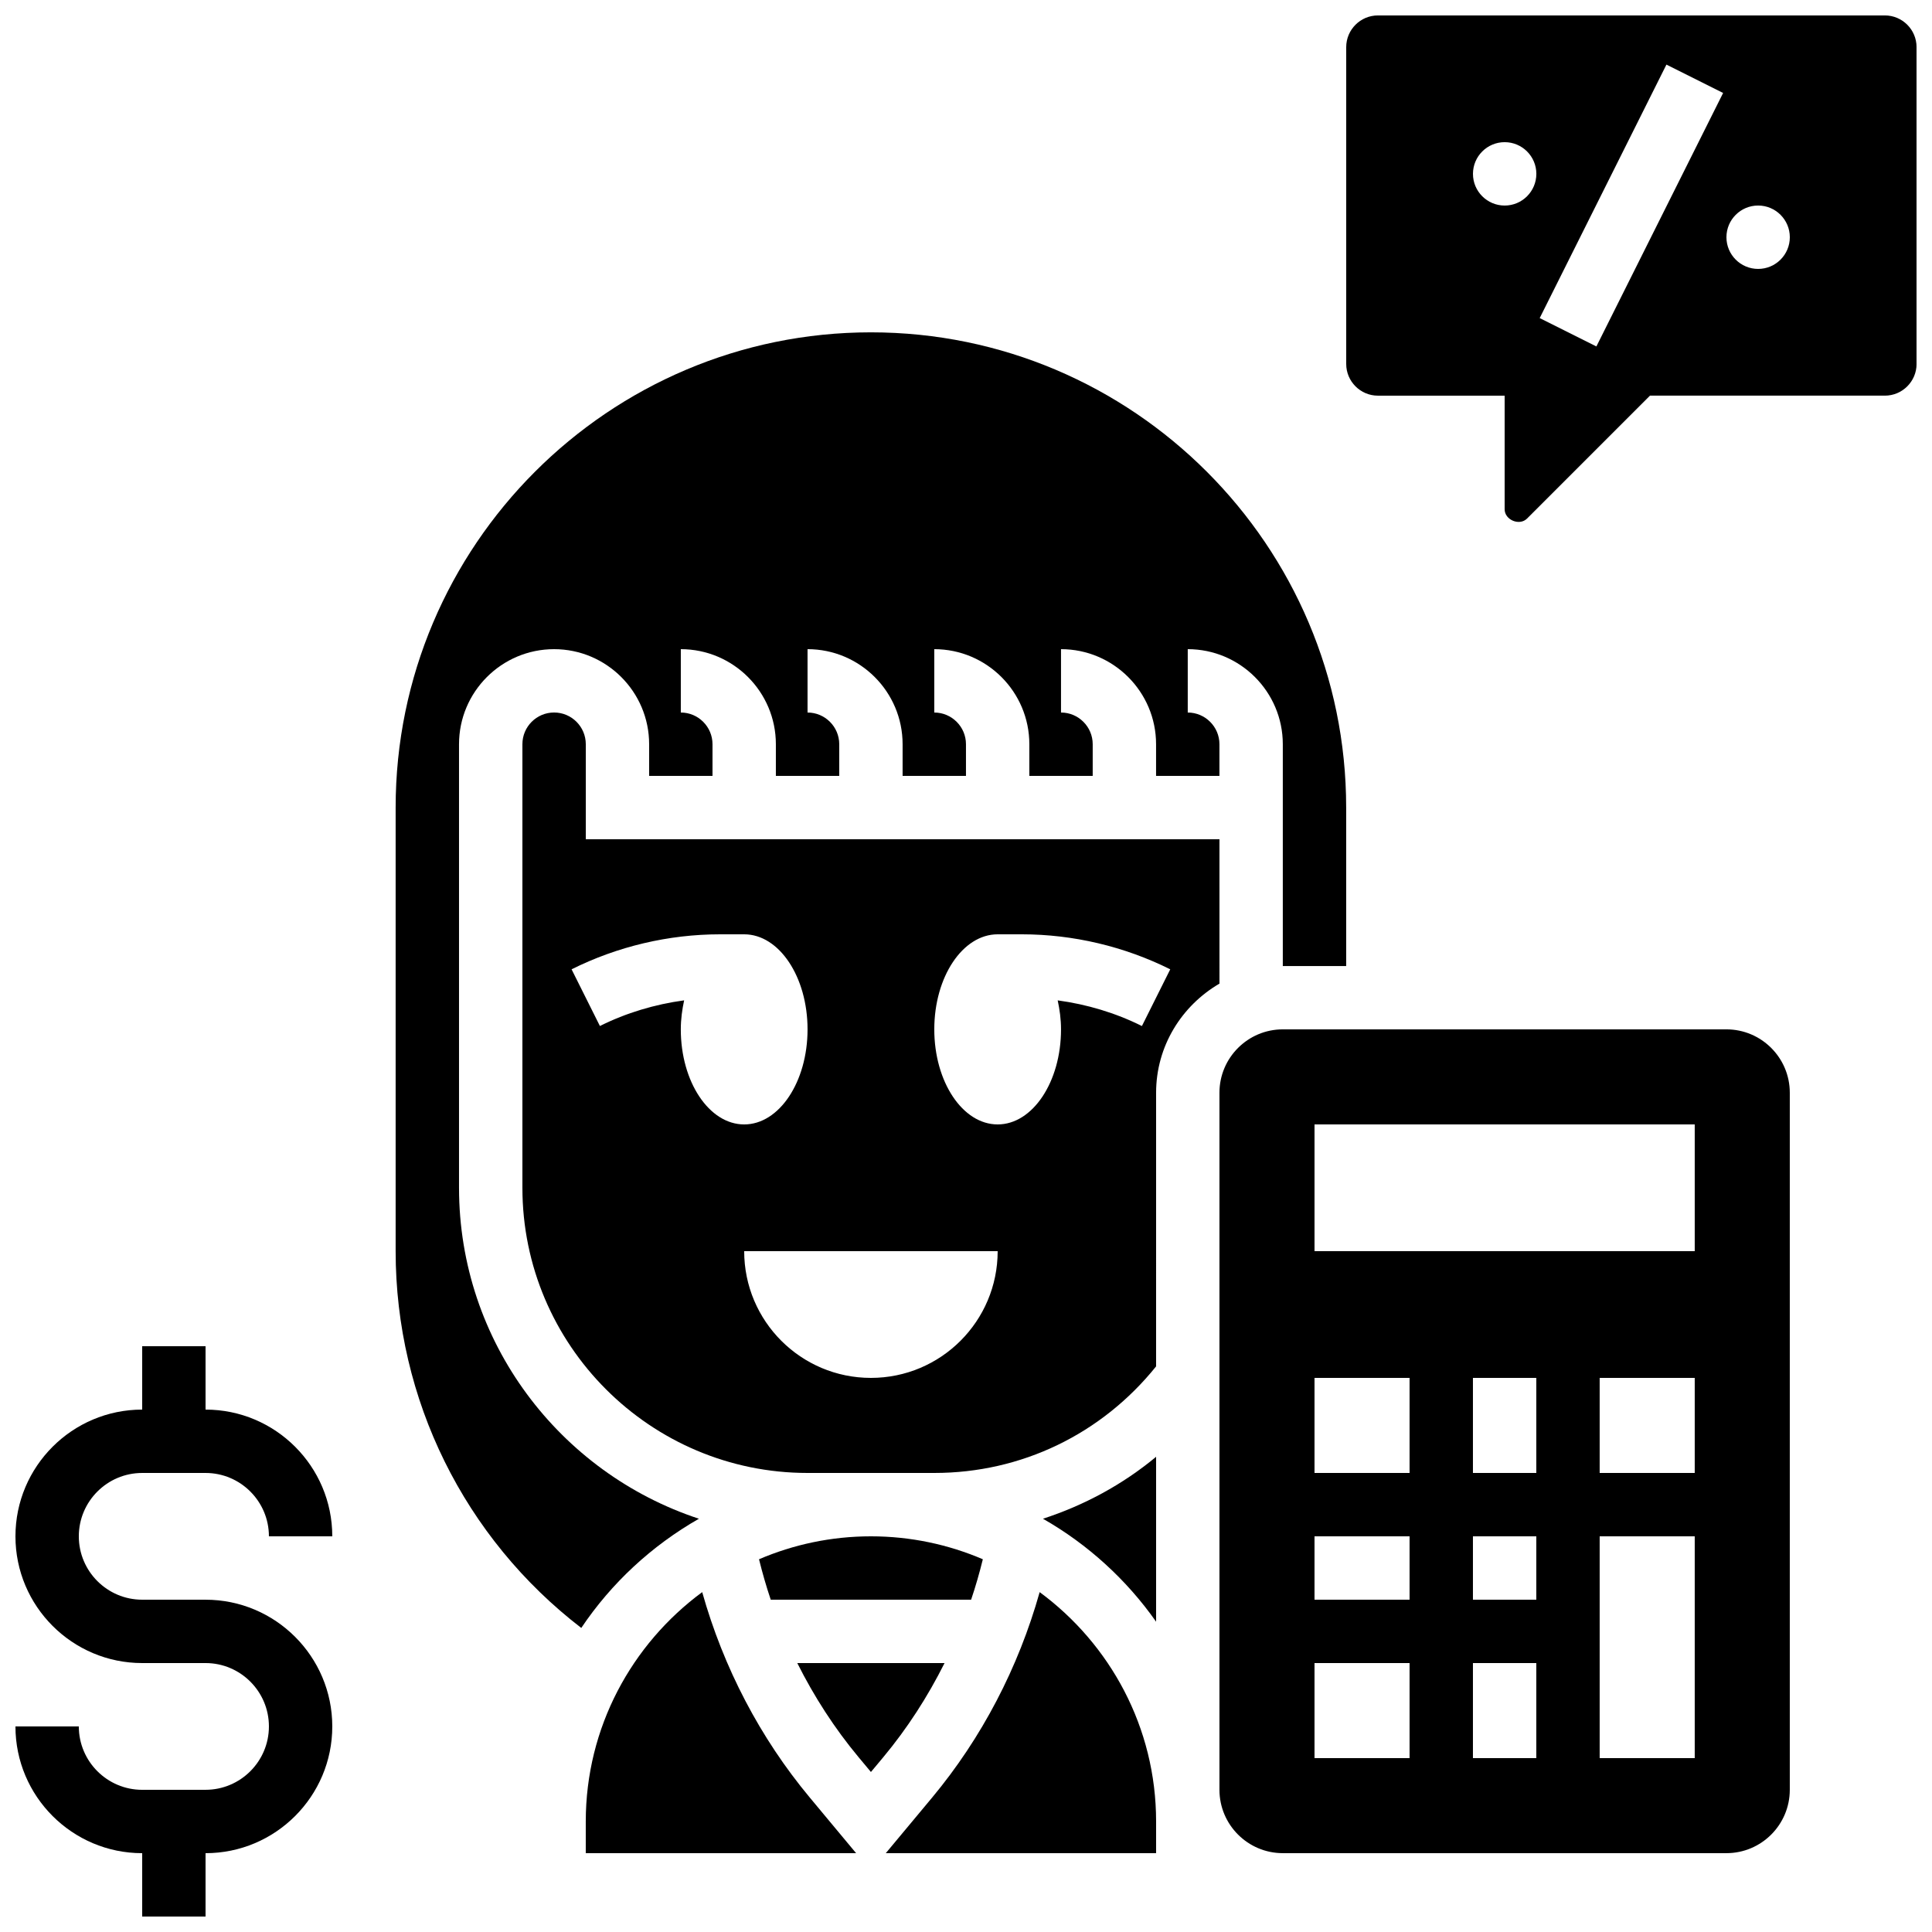 <?xml version="1.0" encoding="UTF-8"?>
<!-- Uploaded to: SVG Repo, www.svgrepo.com, Generator: SVG Repo Mixer Tools -->
<svg width="800px" height="800px" version="1.1" viewBox="144 144 512 512" xmlns="http://www.w3.org/2000/svg">
 <defs>
  <clipPath id="b">
   <path d="m148.09 500h84.906v151.9h-84.906z"/>
  </clipPath>
  <clipPath id="a">
   <path d="m500 148.09h151.9v134.91h-151.9z"/>
  </clipPath>
 </defs>
 <g clip-path="url(#b)">
  <path d="m181.68 534.35h16.793c9.262 0 16.793 7.531 16.793 16.793h16.793c0-18.523-15.062-33.586-33.586-33.586v-16.793h-16.793v16.793c-18.523 0-33.586 15.062-33.586 33.586s15.062 33.586 33.586 33.586h16.793c9.262 0 16.793 7.531 16.793 16.793s-7.531 16.793-16.793 16.793l-16.793 0.004c-9.262 0-16.793-7.531-16.793-16.793h-16.793c0 18.523 15.062 33.586 33.586 33.586v16.793h16.793v-16.793c18.523 0 33.586-15.062 33.586-33.586 0-18.523-15.062-33.586-33.586-33.586l-16.793-0.004c-9.262 0-16.793-7.531-16.793-16.793s7.531-16.793 16.793-16.793z"/>
 </g>
 <path d="m450.38 573.77v-43.703c-8.891 7.379-19.07 12.863-29.984 16.414 11.898 6.793 22.141 16.133 29.984 27.289z"/>
 <path d="m355.29 584.73c4.457 8.891 9.867 17.289 16.23 24.93l3.285 3.938 3.281-3.93c6.363-7.641 11.773-16.039 16.23-24.938z"/>
 <path d="m419.52 565.93c-5.617 19.977-15.324 38.633-28.531 54.488l-12.242 14.691h71.633v-8.398c0-24.93-12.184-47.012-30.859-60.781z"/>
 <path d="m467.17 366.41h-167.93v-25.191c0-4.625-3.762-8.398-8.398-8.398-4.637 0-8.398 3.762-8.398 8.398v117.56c0 41.672 33.906 75.57 75.57 75.57h33.586c23.117 0 44.352-10.312 58.777-28.238l0.004-72.523c0-12.375 6.801-23.09 16.793-28.918zm-142.75 50.383c0-2.703 0.359-5.246 0.883-7.691-7.742 1.051-15.332 3.309-22.32 6.801l-7.508-15.023c12.152-6.07 25.754-9.277 39.324-9.277h6.418c9.277 0 16.793 11.277 16.793 25.191 0 13.914-7.516 25.191-16.793 25.191-9.281 0-16.797-11.277-16.797-25.191zm50.383 92.363c-18.547 0-33.586-15.039-33.586-33.586h67.176c-0.004 18.547-15.043 33.586-33.59 33.586zm71.816-93.246c-6.996-3.492-14.578-5.75-22.32-6.801 0.523 2.434 0.883 4.981 0.883 7.684 0 13.914-7.516 25.191-16.793 25.191-9.277 0-16.793-11.277-16.793-25.191 0-13.914 7.516-25.191 16.793-25.191h6.414c13.57 0 27.164 3.207 39.324 9.277z"/>
 <path d="m601.52 416.79h-117.56c-9.262 0-16.793 7.531-16.793 16.793v184.73c0 9.262 7.531 16.793 16.793 16.793h117.56c9.262 0 16.793-7.531 16.793-16.793v-184.73c0-9.262-7.531-16.793-16.793-16.793zm-109.16 92.363h25.191v25.191h-25.191zm58.777 58.777h-16.793v-16.793h16.793zm0-33.586h-16.793v-25.191h16.793zm-58.777 16.793h25.191v16.793h-25.191zm0 58.777v-25.191h25.191v25.191zm41.984 0v-25.191h16.793v25.191zm58.777 0h-25.191v-58.777h25.191zm0-75.57h-25.191v-25.191h25.191zm0-58.777h-100.76v-33.586h100.76z"/>
 <path d="m329.22 546.48c-36.863-12.133-63.574-46.828-63.574-87.703v-117.55c0-13.887 11.301-25.191 25.191-25.191 13.887 0 25.191 11.301 25.191 25.191v8.398h16.793v-8.398c0-4.625-3.769-8.398-8.398-8.398v-16.793c13.887 0 25.191 11.301 25.191 25.191v8.398h16.793v-8.398c0-4.625-3.769-8.398-8.398-8.398v-16.793c13.887 0 25.191 11.301 25.191 25.191v8.398h16.793v-8.398c0-4.625-3.769-8.398-8.398-8.398v-16.793c13.887 0 25.191 11.301 25.191 25.191v8.398h16.793v-8.398c0-4.625-3.769-8.398-8.398-8.398v-16.793c13.887 0 25.191 11.301 25.191 25.191v8.398h16.793v-8.398c0-4.625-3.769-8.398-8.398-8.398v-16.793c13.887 0 25.191 11.301 25.191 25.191v58.781h16.793v-41.984c0-69.449-56.504-125.95-125.95-125.95s-125.95 56.504-125.95 125.95v117.55c0 39.348 18.246 76.043 49.195 99.848 7.988-11.91 18.691-21.812 31.18-28.941z"/>
 <path d="m404.46 557.22c-9.109-3.902-19.137-6.078-29.656-6.078-10.52 0-20.547 2.176-29.656 6.078 0.891 3.617 1.922 7.195 3.106 10.715h53.102c1.191-3.516 2.215-7.094 3.106-10.715z"/>
 <path d="m330.09 565.93c-18.672 13.77-30.855 35.852-30.855 60.781v8.398h71.641l-12.242-14.703c-13.219-15.852-22.926-34.512-28.543-54.477z"/>
 <g clip-path="url(#a)">
  <path d="m643.51 148.09h-134.35c-4.625 0-8.398 3.769-8.398 8.398v83.969c0 4.625 3.769 8.398 8.398 8.398h33.586v30.109c0 2.828 3.938 4.469 5.938 2.461l32.574-32.574h62.254c4.625 0 8.398-3.769 8.398-8.398l-0.004-83.965c0-4.629-3.769-8.398-8.395-8.398zm-100.76 50.383c-4.637 0-8.398-3.762-8.398-8.398s3.762-8.398 8.398-8.398c4.637 0 8.398 3.762 8.398 8.398-0.004 4.637-3.766 8.398-8.398 8.398zm24.309 37.34-15.023-7.516 33.586-67.176 15.023 7.516zm42.863-20.547c-4.637 0-8.398-3.762-8.398-8.398 0-4.637 3.762-8.398 8.398-8.398s8.398 3.762 8.398 8.398c0 4.637-3.762 8.398-8.398 8.398z"/>
 </g>
</svg>